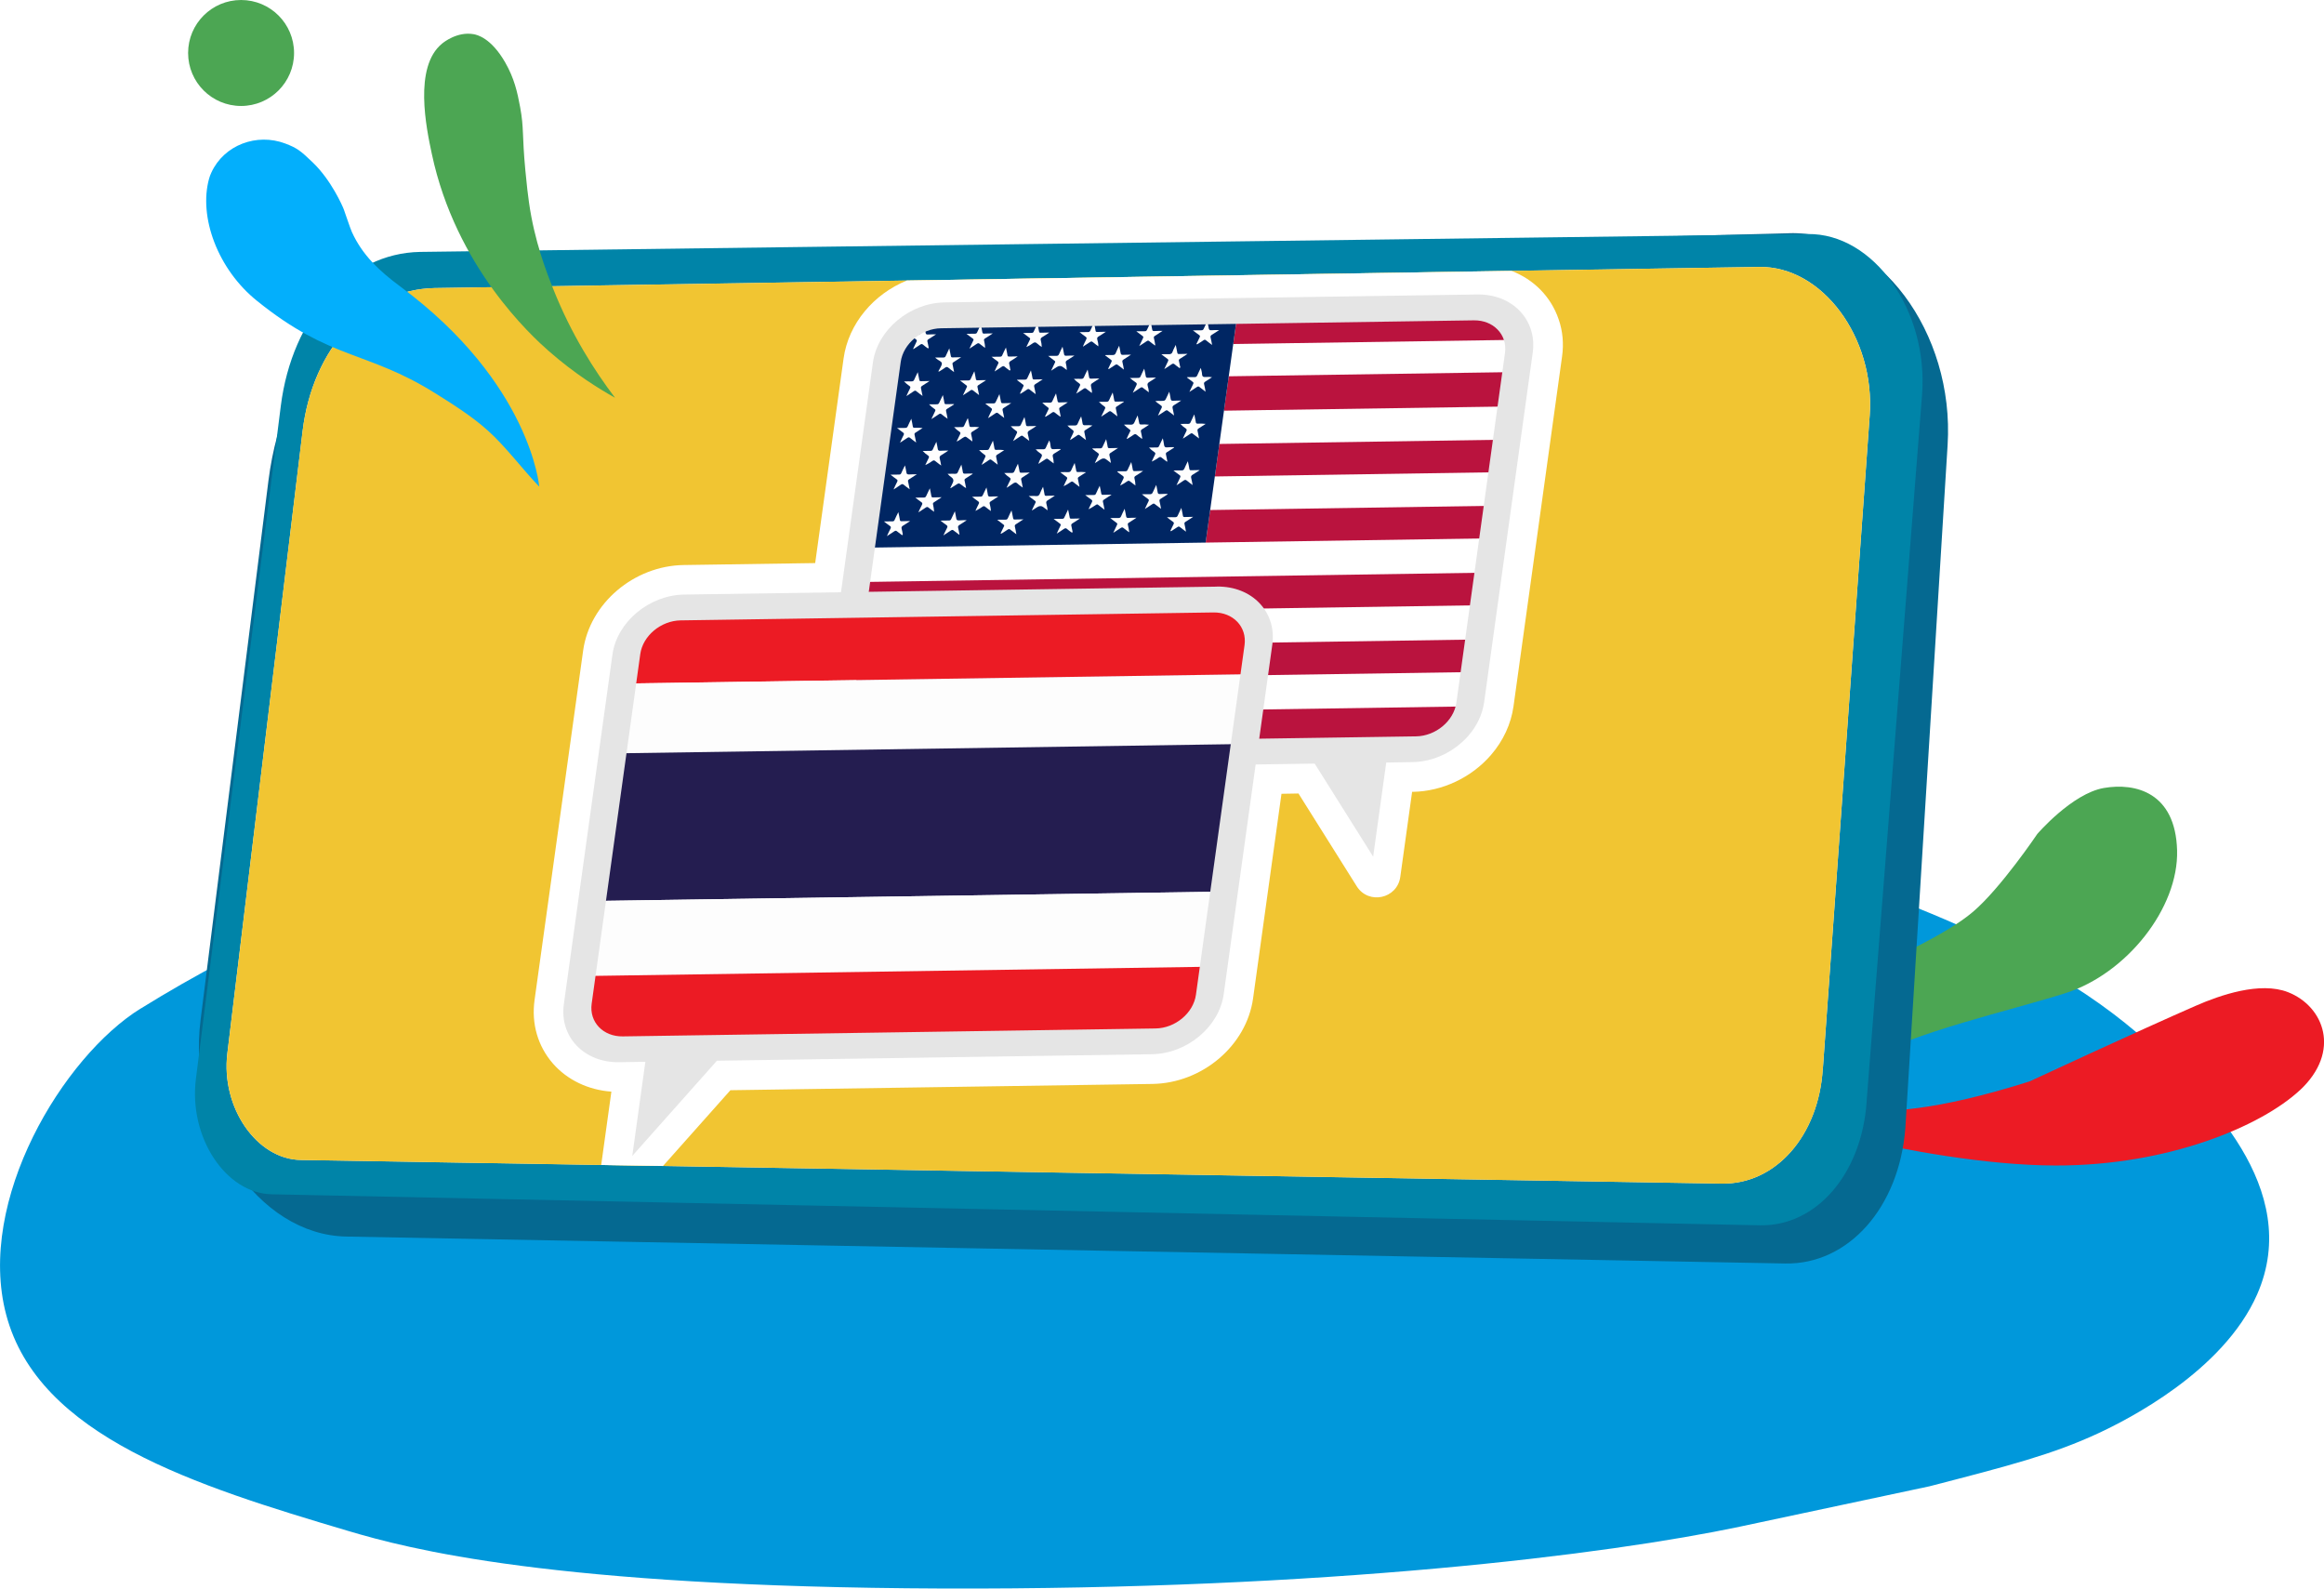 <?xml version="1.0" encoding="UTF-8"?>
<svg id="Layer_2" data-name="Layer 2" xmlns="http://www.w3.org/2000/svg" xmlns:xlink="http://www.w3.org/1999/xlink" viewBox="0 0 392.63 268.33">
  <defs>
    <style>
      .cls-1 {
        fill: #ba133e;
      }

      .cls-2 {
        fill: #fff;
      }

      .cls-3 {
        fill: #f1c532;
      }

      .cls-4 {
        fill: #4ca653;
      }

      .cls-5 {
        fill: #ec1b24;
      }

      .cls-6 {
        fill: #241d50;
      }

      .cls-7 {
        filter: url(#drop-shadow-2);
      }

      .cls-7, .cls-8 {
        fill: #e5e5e5;
      }

      .cls-9 {
        fill: #03affc;
      }

      .cls-10 {
        fill: #fdfdfd;
      }

      .cls-11 {
        fill: #002663;
      }

      .cls-12 {
        fill: #0098db;
      }

      .cls-8 {
        filter: url(#drop-shadow-1);
      }

      .cls-13 {
        fill: #0084a8;
      }

      .cls-14 {
        fill: #056991;
      }

      .cls-15 {
        fill: #fefefe;
      }
    </style>
    <filter id="drop-shadow-1" filterUnits="userSpaceOnUse">
      <feOffset dx="0" dy="0"/>
      <feGaussianBlur result="blur" stdDeviation="1"/>
      <feFlood flood-color="#000" flood-opacity=".48"/>
      <feComposite in2="blur" operator="in"/>
      <feComposite in="SourceGraphic"/>
    </filter>
    <filter id="drop-shadow-2" filterUnits="userSpaceOnUse">
      <feOffset dx="0" dy="0"/>
      <feGaussianBlur result="blur-2" stdDeviation="1"/>
      <feFlood flood-color="#000" flood-opacity=".48"/>
      <feComposite in2="blur-2" operator="in"/>
      <feComposite in="SourceGraphic"/>
    </filter>
  </defs>
  <g id="Layer_1-2" data-name="Layer 1">
    <g>
      <path class="cls-12" d="M23.75,170.36c-13.07,8.11-27.81,32.39-22.71,51.69,5.44,20.62,32.01,28.89,57.8,36.55,9.95,2.95,34.19,9.48,100.44,9.72,64.66,.23,112.34-5.73,134.72-10.46,2.18-.46,32-6.81,32-6.81h0c13.49-3.49,20.83-5.39,28.49-8.95,4.85-2.25,21.11-10.43,26.84-23.45,7.89-17.95-9.14-33.88-17.55-41.73-7.26-6.79-20.82-17.08-49.96-27.36-94.28-33.24-202.84-13.82-230.82-5.42-14.04,4.21-26.77,9.54-26.77,9.54-.97,.4-1.95,.81-2.92,1.24-10.68,4.61-20.51,9.84-29.54,15.44Z"/>
      <g>
        <path class="cls-5" d="M388.54,184.16c-6.49,6.03-22.15,12.75-41.3,12.71-11.9-.03-25.68-2.7-33.47-4.46l.32-5.05c4.37,.64,12.89,.34,28.78-4.69,0,0,18.71-8.69,28.09-12.78,4.08-1.79,10.87-4.15,15.59-2.3,6.08,2.38,9.04,10.03,1.99,16.58h0Z"/>
        <path class="cls-4" d="M348.94,167.76c-9.58,3.04-25.17,6.42-34.34,11.52l.93-14.79,3-2.07s10.15-4.42,14.83-8.43c4.68-4,10.83-13.12,10.83-13.12,0,0,5.87-6.84,11.25-7.77,5.37-.92,12.1,.76,12.37,10.53,.27,9.76-8.53,20.84-18.86,24.12h0Z"/>
      </g>
      <g>
        <path class="cls-14" d="M302.26,39.4l-224.01,5.75c-16.78,.42-30.27,15.22-32.9,36.05l-11.46,91.04c-2.33,18.47,9.68,36.35,24.6,36.63l243.11,4.55c10.68,.2,19.26-9.46,20.3-22.85l7.14-115.4c1.19-19.05-11.68-36.24-26.78-35.78Z"/>
        <path class="cls-13" d="M315.36,186.13c-.85,12.19-8.52,21.04-18.05,20.84l-251.38-5.24c-7.81-.13-14.08-9.66-12.83-19.51l14.34-113.65c1.91-15.1,11.59-25.81,23.53-26.02l234.44-3.02c11.13-.14,20.43,12.95,19.31,27.2l-9.37,119.39h0Z"/>
        <path class="cls-2" d="M307.94,180.59c-.71,11.28-7.95,19.48-17.05,19.33l-240.06-3.99c-7.46-.09-13.53-8.88-12.42-18l12.72-105.14c1.69-13.97,10.84-23.9,22.25-24.13l223.83-3.57c10.63-.17,19.61,11.9,18.67,25.08l-7.92,110.43h0Z"/>
      </g>
      <path class="cls-3" d="M315.88,70.18l-7.92,110.43v-.02c-.72,11.28-7.97,19.49-17.07,19.34l-178.88-2.98-2.69-.04-7.75-.13-1.41-.02-49.33-.82c-7.46-.1-13.53-8.88-12.42-18l12.71-105.14c1.7-13.97,10.85-23.9,22.26-24.14l56.8-.91,23.04-.37,102.13-1.63,16.62-.26,25.24-.4c10.63-.16,19.61,11.9,18.67,25.09Z"/>
      <path class="cls-2" d="M263.9,60.25l-8.2,59.06c-.42,2.98-1.73,5.82-3.81,8.22-3.29,3.81-8.23,6.14-13.19,6.22h-.13l-2,14.38c-.52,3.69-5.36,4.73-7.35,1.58l-9.85-15.68-2.87,.05-4.8,34.57c-1.11,7.97-8.58,14.31-17,14.44l-71.3,1.06-11.39,12.8-2.69-.04-7.75-.13,1.72-12.39c-3.91-.28-7.46-1.98-9.88-4.75-2.55-2.93-3.65-6.73-3.1-10.71l8.21-59.05c1.11-7.97,8.58-14.32,17-14.44l22.2-.33,4.8-34.57c.82-5.9,5.11-10.9,10.7-13.16l102.13-1.63c3.76,1.44,6.68,4.35,7.98,8.2,.69,1.98,.88,4.11,.57,6.3Z"/>
      <g>
        <g>
          <g>
            <path class="cls-2" d="M255.83,61.35l-.21,1.5-48.03,.72,.76-5.45,47.16-.7c.39,1.19,.52,2.52,.32,3.94Z"/>
            <polygon class="cls-2" points="254.81 68.66 254.03 74.27 206 74.99 206.78 69.37 254.81 68.66"/>
            <polygon class="cls-2" points="253.27 79.76 252.48 85.43 204.45 86.15 205.24 80.48 253.27 79.76"/>
            <polygon class="cls-2" points="251.71 90.93 250.91 96.73 145.2 98.31 146.01 92.51 251.71 90.93"/>
            <polygon class="cls-2" points="250.14 102.23 249.34 108.02 143.63 109.59 144.44 103.81 250.14 102.23"/>
            <polygon class="cls-2" points="248.57 113.52 247.77 119.32 142.06 120.89 142.87 115.09 248.57 113.52"/>
            <path class="cls-1" d="M247.77,119.32c-.28,2.04-1.19,3.95-2.52,5.53l-102.19,1.52c-.9-1.55-1.28-3.43-.99-5.47l105.71-1.58Z"/>
            <polygon class="cls-1" points="249.34 108.02 248.57 113.52 142.87 115.09 143.63 109.59 249.34 108.02"/>
            <polygon class="cls-1" points="250.91 96.73 250.14 102.23 144.44 103.81 145.2 98.31 250.91 96.73"/>
            <polygon class="cls-1" points="252.48 85.43 251.71 90.93 203.69 91.65 204.45 86.15 252.48 85.43"/>
            <polygon class="cls-1" points="254.03 74.27 253.27 79.76 205.24 80.48 206 74.99 254.03 74.27"/>
            <polygon class="cls-1" points="255.62 62.85 254.81 68.66 206.78 69.37 207.59 63.56 255.62 62.85"/>
            <path class="cls-1" d="M255.51,57.41l-47.16,.7,.81-5.84,37.85-.56c4.16-.06,7.4,2.28,8.5,5.7Z"/>
            <path class="cls-11" d="M209.16,52.28l-5.47,39.37-57.68,.86,4.11-29.58c.75-5.41,5.92-9.86,11.54-9.94l47.5-.71Z"/>
            <g>
              <path class="cls-15" d="M201.77,70.02c.1,.48,.2,.88,.26,1.29,.03,.19,.11,.25,.32,.25,.44-.02,.88-.02,1.34,.04-.39,.25-.77,.51-1.16,.75-.2,.12-.25,.23-.21,.43,.1,.39,.16,.8,.25,1.28-.4-.3-.74-.54-1.06-.8-.14-.11-.24-.1-.4,.01-.4,.27-.8,.53-1.28,.83,.21-.45,.37-.84,.57-1.21,.15-.27,.11-.41-.12-.55-.31-.2-.59-.44-.85-.73,.43,0,.86-.03,1.28-.01,.24,0,.35-.08,.44-.29,.17-.4,.37-.79,.59-1.27Z"/>
              <path class="cls-15" d="M151.52,72.3c.54,0,.97-.03,1.39-.02,.23,0,.35-.06,.45-.28,.17-.4,.37-.79,.6-1.27,.1,.47,.19,.87,.25,1.28,.03,.21,.13,.27,.35,.25,.43-.02,.86-.02,1.31,.04-.4,.26-.79,.52-1.19,.77-.17,.11-.21,.21-.17,.37,.09,.41,.17,.82,.27,1.31-.39-.29-.72-.52-1.02-.78-.17-.14-.29-.13-.49,.01-.37,.26-.76,.5-1.22,.8,.22-.47,.38-.86,.59-1.25,.12-.22,.11-.35-.09-.48-.32-.22-.62-.47-1.01-.76Z"/>
              <path class="cls-15" d="M173.08,70.45c.1,.48,.2,.89,.26,1.31,.03,.18,.12,.23,.3,.22,.44-.02,.88-.02,1.45-.02-.44,.29-.78,.54-1.15,.74-.31,.17-.37,.35-.29,.62,.1,.35,.15,.71,.24,1.15-.4-.3-.74-.54-1.06-.8-.14-.11-.24-.1-.4,0-.4,.27-.81,.53-1.28,.84,.23-.48,.42-.9,.63-1.31,.09-.18,.09-.29-.07-.4-.34-.23-.65-.48-.95-.8,.44,0,.88-.03,1.31-.01,.22,0,.33-.08,.41-.27,.18-.41,.38-.8,.6-1.28Z"/>
              <path class="cls-15" d="M182.65,70.31c.09,.43,.2,.78,.23,1.14,.03,.34,.19,.41,.52,.38,.38-.03,.76-.02,1.16,.04-.4,.26-.79,.53-1.19,.77-.18,.11-.21,.21-.17,.37,.09,.41,.17,.82,.27,1.32-.39-.29-.72-.53-1.04-.79-.14-.11-.24-.13-.43,0-.38,.27-.78,.52-1.22,.8,.1-.36,.28-.65,.42-.95,.27-.57,.27-.57-.2-.92-.23-.18-.47-.35-.67-.59,.41,0,.83-.03,1.24-.01,.25,0,.4-.06,.5-.31,.16-.4,.37-.79,.59-1.24Z"/>
              <path class="cls-15" d="M192.91,74.11c-.29-.22-.59-.41-.85-.65-.2-.19-.37-.16-.61,.02-.25,.19-.53,.35-.8,.52-.09,.06-.18,.15-.31,.11,.19-.41,.37-.82,.58-1.22,.09-.17,.06-.25-.07-.34-.34-.24-.66-.5-.97-.82,.37,0,.74-.04,1.09,0,.39,.04,.59-.11,.73-.48,.12-.33,.3-.66,.5-1.08,.1,.48,.19,.87,.26,1.27,.03,.2,.12,.27,.34,.26,.43-.02,.86-.02,1.32,.04-.38,.25-.75,.52-1.15,.75-.22,.13-.26,.25-.21,.45,.09,.37,.15,.75,.22,1.12-.03,.02-.05,.03-.08,.05Z"/>
              <path class="cls-15" d="M163.54,70.69c.08,.39,.16,.78,.23,1.17,.03,.19,.11,.28,.34,.26,.43-.02,.86-.02,1.32,.04-.38,.25-.75,.52-1.14,.74-.22,.13-.26,.25-.22,.45,.08,.37,.19,.74,.21,1.22-.3-.22-.53-.39-.77-.57-.42-.32-.42-.31-.95,.02-.29,.19-.57,.42-.95,.56,.21-.43,.38-.82,.58-1.2,.11-.21,.1-.33-.08-.45-.33-.22-.63-.47-.92-.78,.44,0,.87-.02,1.31-.01,.22,0,.33-.07,.41-.27,.17-.4,.37-.79,.56-1.18,.02,0,.05,0,.07,0Z"/>
              <path class="cls-15" d="M158.19,74.6c.09,.44,.18,.79,.23,1.16,.04,.29,.15,.42,.49,.38,.39-.04,.79-.02,1.3-.03-.44,.29-.78,.54-1.15,.75-.31,.17-.37,.35-.29,.62,.1,.35,.15,.71,.24,1.16-.39-.29-.71-.52-1.01-.77-.16-.13-.29-.14-.49,0-.37,.26-.75,.5-1.19,.69,.18-.39,.36-.78,.56-1.16,.1-.2,.11-.32-.08-.45-.33-.22-.63-.47-.92-.78,.43,0,.87-.02,1.3-.01,.21,0,.33-.06,.42-.26,.17-.4,.37-.79,.61-1.3Z"/>
              <path class="cls-15" d="M198.35,75.61c-.39,.25-.77,.52-1.17,.75-.21,.12-.24,.24-.19,.43,.09,.37,.15,.75,.23,1.13-.03,.02-.06,.04-.08,.06-.3-.23-.61-.44-.89-.68-.17-.15-.31-.14-.52,.01-.35,.25-.73,.48-1.15,.66,.18-.38,.34-.77,.54-1.14,.11-.21,.1-.33-.08-.45-.33-.22-.63-.47-.92-.78,.44,0,.89-.02,1.33-.02,.2,0,.3-.06,.38-.25,.18-.41,.38-.81,.62-1.3,.08,.4,.17,.71,.2,1.04,.04,.38,.19,.56,.63,.49,.35-.05,.71-.02,1.06-.03,0,.02,0,.05,.01,.07Z"/>
              <path class="cls-15" d="M184.57,75.74c.44,0,.88-.02,1.31-.01,.2,0,.3-.06,.39-.25,.18-.41,.38-.81,.61-1.3,.1,.47,.2,.87,.26,1.28,.03,.19,.11,.25,.32,.24,.44-.02,.88-.02,1.43-.03-.47,.31-.85,.57-1.24,.81-.21,.13-.26,.25-.21,.46,.1,.38,.16,.78,.25,1.26-.32-.24-.56-.42-.81-.61q-.42-.32-.95,.02c-.3,.19-.6,.39-.97,.63,.23-.48,.41-.89,.62-1.29,.1-.19,.09-.3-.08-.42-.33-.22-.64-.48-.95-.72l.04-.07Z"/>
              <path class="cls-15" d="M167.76,74.46c.1,.49,.19,.88,.25,1.29,.03,.19,.12,.25,.32,.24,.44-.02,.88-.02,1.33,.04-.39,.25-.76,.52-1.16,.75-.21,.12-.24,.24-.2,.43,.09,.4,.16,.8,.26,1.28-.39-.29-.72-.53-1.04-.79-.14-.11-.24-.13-.43,0-.38,.27-.78,.51-1.26,.83,.23-.49,.41-.9,.61-1.3,.09-.19,.08-.29-.08-.4-.33-.23-.65-.49-.95-.8,.44,0,.89-.02,1.33-.02,.2,0,.3-.06,.38-.25,.18-.41,.38-.81,.62-1.3Z"/>
              <path class="cls-15" d="M198.24,79.47c.52,0,.93-.04,1.34-.01,.3,.02,.43-.1,.54-.36,.15-.38,.35-.75,.56-1.19,.1,.48,.2,.88,.26,1.3,.03,.18,.11,.23,.3,.22,.45-.02,.89-.02,1.46-.03-.45,.29-.8,.55-1.17,.76-.29,.16-.35,.33-.28,.6,.1,.36,.15,.73,.24,1.17-.36-.27-.67-.48-.95-.73-.2-.17-.35-.2-.61,0-.35,.26-.73,.48-1.17,.77,.22-.46,.39-.86,.59-1.25,.11-.22,.12-.35-.08-.48-.33-.22-.63-.47-1.02-.77Z"/>
              <path class="cls-15" d="M179.23,75.89c-.37,.24-.73,.5-1.11,.71-.26,.15-.31,.3-.25,.54,.09,.36,.15,.73,.15,1.14-.31-.24-.64-.46-.94-.71-.16-.13-.28-.11-.46,.01-.36,.25-.74,.49-1.19,.78,.12-.44,.31-.79,.5-1.13,.18-.32,.12-.47-.14-.63-.3-.19-.56-.42-.82-.7,.43,0,.87-.03,1.29-.01,.23,0,.35-.07,.44-.29,.16-.39,.36-.77,.57-1.21,.15,.35,.2,.69,.23,1.02,.04,.36,.19,.51,.59,.46,.36-.04,.72-.02,1.08-.02l.03,.07Z"/>
              <path class="cls-15" d="M154.88,80.12c-.5,.32-.88,.59-1.28,.83-.19,.12-.23,.23-.18,.4,.09,.4,.17,.8,.27,1.3-.38-.29-.71-.51-1.01-.77-.18-.16-.31-.13-.52,.01-.36,.26-.74,.49-1.2,.79,.22-.48,.39-.88,.6-1.27,.11-.21,.1-.33-.08-.45-.33-.22-.63-.47-1.03-.78,.54,0,.99-.02,1.43-.02,.2,0,.3-.05,.39-.25,.17-.41,.38-.81,.62-1.3,.09,.42,.19,.77,.23,1.13,.03,.34,.2,.43,.54,.4,.38-.03,.76-.02,1.25-.03Z"/>
              <path class="cls-15" d="M172.79,82.36c-.33-.25-.62-.42-.86-.66-.27-.28-.51-.24-.85,.02-.3,.23-.63,.42-1.03,.68,.23-.48,.41-.89,.62-1.29,.1-.19,.09-.3-.08-.42-.33-.22-.64-.48-.93-.79,.4,0,.81-.03,1.2-.01,.28,.01,.44-.05,.55-.35,.14-.38,.35-.75,.57-1.21,.1,.47,.2,.87,.26,1.28,.03,.19,.11,.25,.31,.24,.44-.02,.88-.02,1.44-.03-.48,.32-.87,.58-1.27,.83-.18,.11-.24,.21-.19,.4,.1,.4,.16,.82,.26,1.3Z"/>
              <path class="cls-15" d="M188.81,79.61c.44,0,.89-.02,1.33-.01,.19,0,.28-.07,.36-.23,.18-.41,.38-.81,.62-1.32,.1,.47,.19,.84,.25,1.23,.03,.22,.11,.32,.37,.3,.43-.03,.85-.02,1.39-.03-.48,.32-.86,.58-1.26,.82-.19,.12-.26,.22-.21,.42,.1,.38,.16,.78,.17,1.22-.31-.23-.62-.46-.92-.7-.16-.13-.29-.14-.49,0-.36,.26-.74,.49-1.18,.7,.18-.37,.34-.75,.53-1.11,.13-.24,.11-.39-.1-.53-.32-.2-.61-.45-.91-.68,.02-.02,.03-.04,.05-.07Z"/>
              <path class="cls-15" d="M182.36,82.22c-.39-.29-.72-.53-1.03-.79-.16-.13-.28-.12-.46,.01-.37,.26-.75,.49-1.18,.69,.18-.39,.35-.79,.55-1.17,.11-.21,.07-.31-.09-.42-.33-.23-.64-.48-1.03-.78,.5,0,.9-.04,1.28-.01,.34,.03,.5-.1,.62-.41,.14-.36,.33-.7,.54-1.14,.1,.5,.2,.9,.27,1.32,.03,.17,.1,.21,.27,.21,.45-.02,.9-.02,1.38,.04-.4,.26-.79,.52-1.19,.77-.17,.1-.22,.2-.18,.37,.09,.41,.17,.82,.27,1.32Z"/>
              <path class="cls-15" d="M164.33,80.05c-.39,.26-.78,.52-1.18,.76-.19,.11-.23,.22-.18,.4,.09,.38,.16,.78,.25,1.23-.33-.15-.53-.35-.76-.52-.47-.34-.46-.35-1.04,.03-.26,.17-.51,.33-.77,.49-.02,.01-.04,0-.11,0,.15-.31,.29-.62,.44-.92q.25-.53-.19-.86c-.24-.18-.48-.37-.7-.62,.42,0,.85-.03,1.27-.01,.24,0,.37-.05,.47-.29,.16-.39,.36-.77,.59-1.26,.1,.48,.19,.86,.25,1.26,.03,.22,.13,.28,.36,.27,.43-.03,.86-.02,1.28-.02,0,.02,0,.05,.01,.07Z"/>
              <path class="cls-15" d="M186.59,86.09c-.41-.31-.75-.56-1.08-.83-.12-.1-.21-.07-.35,.02-.4,.27-.8,.52-1.26,.74,.18-.38,.35-.77,.55-1.15,.11-.21,.12-.35-.08-.48-.33-.22-.63-.47-1.02-.76,.54,0,.99-.03,1.44-.02,.2,0,.3-.06,.38-.25,.18-.42,.39-.83,.62-1.31,.1,.47,.2,.88,.26,1.29,.03,.19,.11,.25,.32,.24,.44-.02,.88-.02,1.43-.03-.48,.31-.87,.58-1.27,.83-.19,.11-.23,.22-.19,.4,.1,.41,.17,.82,.26,1.3Z"/>
              <path class="cls-15" d="M197.26,83.49c-.38,.25-.75,.51-1.14,.74-.21,.13-.27,.24-.22,.45,.1,.39,.17,.8,.26,1.27-.4-.3-.74-.55-1.07-.81-.12-.1-.23-.1-.38,0-.39,.27-.8,.52-1.29,.84,.24-.5,.41-.91,.62-1.31,.1-.19,.06-.29-.09-.39-.33-.23-.65-.49-1.04-.79,.51,0,.92-.04,1.33-.01,.3,.02,.43-.1,.54-.36,.16-.38,.35-.75,.56-1.21,.09,.46,.19,.84,.24,1.22,.03,.26,.15,.34,.43,.32,.41-.03,.81-.02,1.22-.03l.02,.06Z"/>
              <path class="cls-15" d="M172.84,56.25c.54,0,.98-.03,1.41-.02,.21,0,.33-.05,.41-.26,.17-.41,.38-.81,.61-1.3,.1,.48,.2,.89,.27,1.31,.03,.18,.11,.23,.29,.22,.45-.02,.9-.02,1.45-.03-.45,.29-.8,.55-1.18,.76-.28,.16-.33,.32-.26,.57,.09,.35,.15,.71,.16,1.12-.27-.2-.57-.39-.81-.62-.25-.24-.46-.21-.76,.02-.31,.24-.66,.44-1.04,.6,.2-.41,.39-.82,.6-1.23,.08-.16,.06-.25-.07-.34-.34-.25-.67-.51-1.08-.81Z"/>
              <path class="cls-15" d="M157.09,82.48c.1,.49,.2,.89,.26,1.31,.03,.17,.1,.24,.29,.23,.45-.02,.9-.02,1.45-.03-.49,.32-.88,.59-1.28,.84-.17,.1-.22,.2-.18,.37,.09,.4,.16,.8,.18,1.25-.32-.24-.64-.46-.95-.72-.16-.13-.28-.12-.47,.01-.38,.27-.79,.51-1.24,.81,.21-.45,.38-.85,.59-1.23,.14-.26,.1-.39-.11-.52-.31-.2-.6-.45-.98-.74,.55,0,.99-.03,1.43-.02,.2,0,.3-.06,.39-.25,.18-.41,.38-.82,.62-1.31Z"/>
              <path class="cls-15" d="M168.67,83.85c-.49,.32-.89,.59-1.29,.84-.17,.11-.21,.21-.18,.37,.08,.39,.2,.77,.2,1.26-.36-.27-.67-.48-.95-.72-.17-.14-.3-.13-.49,.01-.36,.25-.74,.48-1.17,.69,.18-.4,.35-.8,.56-1.19,.11-.2,.07-.31-.09-.42-.33-.23-.64-.48-1.03-.78,.54,0,.98-.03,1.41-.02,.22,0,.32-.07,.41-.27,.18-.41,.38-.81,.61-1.28,.09,.44,.18,.81,.23,1.19,.03,.26,.13,.38,.44,.35,.41-.04,.82-.02,1.34-.03Z"/>
              <path class="cls-15" d="M176.98,86.2c-.28-.21-.5-.38-.73-.55q-.46-.35-1.04,.03c-.27,.17-.53,.34-.8,.51-.01,0-.04,0-.08,0,.2-.41,.38-.83,.59-1.23,.09-.17,.07-.27-.07-.37-.34-.24-.66-.5-1.06-.8,.46,0,.84-.05,1.19,0,.42,.05,.61-.12,.74-.5,.12-.33,.3-.65,.5-1.07,.1,.5,.19,.89,.25,1.29,.03,.18,.1,.26,.31,.24,.44-.03,.89-.02,1.43-.03-.44,.29-.79,.55-1.16,.76-.29,.16-.34,.32-.27,.59,.09,.35,.18,.7,.2,1.14Z"/>
              <path class="cls-15" d="M182.96,58.5c.18-.39,.35-.79,.55-1.17,.12-.22,.07-.33-.1-.45-.32-.22-.63-.47-1.02-.77,.52,0,.96-.03,1.39-.02,.22,0,.34-.05,.44-.28,.17-.41,.38-.81,.61-1.27,.1,.48,.2,.9,.26,1.32,.03,.17,.1,.21,.27,.21,.46-.02,.91-.02,1.47-.03-.44,.29-.81,.55-1.19,.77-.25,.14-.32,.27-.26,.53,.09,.36,.2,.71,.18,1.16-.34-.26-.65-.46-.93-.71-.18-.16-.32-.13-.53,.02-.36,.25-.73,.48-1.1,.72l-.05-.04Z"/>
              <path class="cls-15" d="M195.11,58.35c-.31-.24-.64-.47-.94-.72-.14-.12-.26-.12-.44,0-.38,.27-.78,.51-1.26,.82,.24-.51,.43-.93,.64-1.34,.08-.16,.06-.25-.06-.34-.34-.24-.67-.5-1.08-.81,.52,0,.96-.03,1.39-.01,.26,.01,.36-.09,.45-.31,.17-.39,.36-.77,.59-1.25,.1,.47,.19,.84,.25,1.23,.03,.22,.1,.32,.37,.3,.43-.04,.86-.02,1.39-.03-.48,.31-.87,.58-1.27,.83-.19,.11-.24,.21-.19,.4,.1,.38,.16,.78,.23,1.17l-.07,.06Z"/>
              <path class="cls-15" d="M203.97,54.24c.09,.44,.18,.8,.23,1.16,.04,.28,.14,.42,.48,.38,.4-.04,.79-.02,1.3-.03-.46,.3-.84,.56-1.23,.79-.23,.14-.28,.27-.22,.49,.1,.38,.16,.78,.25,1.24-.38-.29-.71-.52-1.02-.78-.15-.13-.27-.14-.46,0-.26,.2-.55,.36-.83,.54-.1,.07-.2,.16-.35,.1,.18-.38,.36-.75,.55-1.13,.09-.18,.09-.29-.07-.4-.34-.23-.65-.49-1.06-.79,.53,0,.98-.03,1.42-.02,.22,0,.32-.07,.41-.27,.18-.41,.38-.82,.61-1.29Z"/>
              <path class="cls-15" d="M163.27,56.39c.55,0,.99-.03,1.43-.02,.22,0,.32-.08,.4-.27,.17-.4,.37-.79,.61-1.28,.1,.49,.19,.88,.25,1.27,.03,.19,.1,.28,.33,.26,.44-.03,.88-.02,1.43-.03-.48,.32-.87,.59-1.28,.83-.19,.11-.23,.22-.18,.4,.09,.38,.16,.78,.16,1.22-.31-.23-.63-.46-.92-.7-.15-.13-.27-.13-.47,0-.38,.27-.78,.51-1.25,.82,.24-.51,.43-.93,.64-1.35,.09-.16,.07-.25-.06-.34-.34-.24-.67-.5-1.08-.81Z"/>
              <path class="cls-15" d="M169.03,90.12c.2-.41,.38-.82,.59-1.22,.09-.17,0-.22-.1-.3-.33-.25-.66-.5-1.06-.81,.53,0,.96-.03,1.38-.01,.26,.01,.37-.09,.46-.31,.17-.4,.37-.79,.59-1.26,.1,.48,.2,.89,.27,1.32,.03,.18,.11,.23,.3,.22,.44-.02,.89-.02,1.44-.03-.46,.3-.84,.56-1.22,.8-.2,.12-.28,.23-.22,.45,.1,.38,.16,.78,.25,1.27-.39-.3-.72-.53-1.02-.78-.16-.13-.28-.12-.47,.01-.27,.19-.55,.36-.83,.54-.1,.07-.2,.16-.35,.1Z"/>
              <path class="cls-15" d="M154.27,58.92c.18-.39,.36-.79,.56-1.18,.11-.2,.07-.31-.09-.42-.33-.23-.64-.48-1.03-.78,.53,0,.97-.02,1.41-.02,.21,0,.32-.05,.41-.26,.17-.41,.38-.81,.61-1.3,.09,.46,.18,.84,.24,1.24,.03,.22,.11,.32,.38,.3,.43-.03,.86-.02,1.39-.03-.47,.3-.85,.56-1.24,.8-.21,.12-.28,.24-.22,.45,.08,.3,.13,.61,.19,.91,.01,.06,.04,.14-.04,.19-.08,.05-.13-.01-.18-.05-.24-.18-.49-.34-.7-.54-.17-.15-.3-.16-.52,0-.36,.26-.74,.49-1.11,.73-.02-.01-.04-.03-.06-.04Z"/>
              <path class="cls-15" d="M178.02,87.65c.56,0,1.01-.02,1.46-.02,.17,0,.26-.05,.33-.22,.19-.43,.4-.85,.64-1.34,.1,.49,.2,.9,.27,1.33,.03,.17,.1,.21,.27,.21,.45-.02,.9-.02,1.46-.03-.48,.31-.86,.58-1.25,.81-.2,.12-.25,.24-.2,.43,.08,.31,.14,.63,.2,.95,0,.05,0,.13-.03,.16-.07,.07-.13,0-.18-.03-.25-.18-.51-.35-.73-.56-.17-.16-.32-.13-.53,.01-.36,.26-.74,.49-1.2,.79,.23-.49,.4-.9,.61-1.29,.11-.21,.07-.31-.09-.42-.33-.23-.63-.47-1.03-.77Z"/>
              <path class="cls-15" d="M177.58,62.62c.24-.52,.43-.94,.64-1.35,.09-.17,.06-.24-.07-.34-.34-.24-.66-.5-1.07-.81,.52,0,.95-.03,1.37-.01,.24,0,.37-.06,.47-.29,.16-.39,.36-.77,.59-1.26,.1,.46,.2,.84,.25,1.22,.03,.24,.13,.33,.4,.31,.42-.03,.84-.02,1.36-.03-.46,.3-.83,.56-1.21,.78-.24,.14-.3,.28-.24,.51,.1,.36,.15,.73,.16,1.15-.23-.17-.46-.34-.69-.52q-.45-.34-1.02,.03c-.28,.18-.57,.37-.94,.61Z"/>
              <path class="cls-15" d="M186.76,59.98c.38,0,.77-.03,1.14-.01,.32,.02,.51-.06,.63-.4,.13-.37,.34-.73,.55-1.17,.09,.45,.18,.83,.24,1.21,.04,.25,.14,.35,.42,.33,.42-.03,.83-.02,1.34-.03-.47,.3-.84,.56-1.23,.8-.2,.12-.28,.23-.22,.45,.1,.38,.16,.78,.25,1.27-.39-.3-.72-.53-1.03-.78-.16-.13-.28-.12-.47,.01-.27,.19-.55,.36-.83,.54-.1,.07-.2,.17-.34,.1,.19-.39,.37-.78,.56-1.16,.08-.17,.07-.27-.08-.37-.33-.23-.65-.49-.97-.73,0-.02,.02-.04,.03-.07Z"/>
              <path class="cls-15" d="M167.52,60.27c.56,0,1-.02,1.44-.02,.19,0,.28-.06,.36-.23,.18-.42,.39-.83,.63-1.32,.1,.48,.2,.89,.26,1.31,.03,.18,.11,.23,.3,.22,.44-.02,.88-.02,1.43-.03-.44,.29-.77,.54-1.14,.74-.31,.17-.37,.35-.28,.62,.07,.23,.1,.48,.14,.72,.02,.09,.1,.21-.02,.28-.11,.07-.18-.06-.26-.12-.21-.15-.43-.3-.63-.48-.16-.15-.3-.16-.52,0-.36,.26-.74,.49-1.21,.79,.22-.48,.39-.89,.6-1.27,.12-.22,.08-.33-.09-.45-.32-.22-.63-.47-1.01-.76Z"/>
              <path class="cls-15" d="M162.04,90.31c-.31-.24-.63-.47-.94-.71-.14-.12-.26-.12-.44,0-.39,.27-.79,.52-1.28,.84,.23-.48,.4-.86,.6-1.23,.13-.24,.12-.39-.1-.53-.32-.21-.61-.45-.99-.74,.53,0,.97-.03,1.41-.02,.21,0,.32-.06,.41-.26,.18-.4,.38-.8,.61-1.3,.08,.42,.17,.74,.21,1.06,.04,.37,.17,.54,.61,.48,.36-.05,.72-.02,1.18-.03-.44,.29-.79,.54-1.16,.76-.26,.15-.36,.29-.28,.56,.1,.35,.15,.73,.22,1.09-.02,.01-.05,.03-.07,.04Z"/>
              <path class="cls-15" d="M190.73,89.89c-.31-.24-.63-.46-.93-.71-.16-.13-.28-.12-.47,.01-.38,.26-.77,.51-1.25,.81,.24-.51,.42-.92,.63-1.33,.09-.18,.06-.27-.08-.36-.33-.24-.65-.49-1.06-.8,.51,0,.93-.03,1.35-.01,.25,0,.39-.06,.49-.31,.16-.39,.36-.77,.59-1.25,.1,.47,.19,.85,.25,1.24,.03,.22,.11,.32,.37,.3,.43-.03,.85-.02,1.38-.03-.49,.32-.88,.59-1.28,.83-.17,.11-.21,.2-.17,.37,.1,.39,.16,.8,.23,1.2-.02,.01-.04,.03-.07,.04Z"/>
              <path class="cls-15" d="M160.38,58.83c.1,.48,.19,.89,.26,1.3,.03,.19,.11,.25,.32,.24,.44-.02,.88-.02,1.42-.03-.48,.32-.88,.58-1.28,.83-.17,.11-.22,.2-.17,.37,.09,.4,.16,.8,.26,1.31-.38-.28-.69-.5-.97-.74-.19-.17-.36-.16-.59,.02-.24,.18-.51,.34-.76,.5-.1,.07-.2,.16-.35,.1,.03-.05,.05-.09,.08-.14,.19-.41,.55-.85,.52-1.21-.03-.35-.57-.49-.86-.75-.07-.06-.15-.11-.29-.23,.52,0,.95-.03,1.38-.01,.23,0,.35-.06,.44-.28,.18-.41,.38-.81,.6-1.29Z"/>
              <path class="cls-15" d="M196.71,62.33c.23-.49,.4-.88,.6-1.27,.11-.21,.1-.33-.08-.45-.33-.22-.63-.47-1.02-.77,.45,0,.8-.04,1.15-.01,.4,.03,.65-.07,.78-.5,.11-.34,.31-.66,.5-1.07,.1,.49,.19,.89,.26,1.31,.03,.17,.1,.23,.29,.23,.44-.02,.89-.02,1.44-.03-.47,.31-.86,.58-1.26,.82-.19,.11-.24,.22-.19,.4,.07,.27,.12,.54,.17,.82,.02,.1,.12,.23,0,.32-.13,.09-.2-.06-.28-.12-.2-.14-.4-.27-.58-.44-.19-.18-.36-.2-.61,0-.34,.26-.72,.47-1.17,.77Z"/>
              <path class="cls-15" d="M200.39,89.82c-.39-.3-.73-.53-1.04-.79-.15-.12-.26-.12-.44,.01-.27,.19-.55,.37-.83,.54-.1,.07-.2,.17-.36,.12,.17-.36,.33-.73,.52-1.09,.12-.22,.12-.35-.08-.48-.32-.21-.62-.46-1.01-.76,.53,0,.97-.03,1.39-.01,.24,0,.35-.07,.44-.29,.18-.41,.38-.81,.6-1.28,.1,.48,.2,.9,.27,1.33,.03,.17,.1,.21,.27,.21,.45-.02,.91-.02,1.46-.03-.47,.31-.85,.57-1.25,.81-.2,.12-.26,.23-.21,.43,.1,.39,.16,.8,.25,1.28Z"/>
              <path class="cls-15" d="M151.77,86.5c.1,.48,.2,.89,.26,1.31,.03,.18,.1,.23,.29,.23,.44-.02,.88-.02,1.44-.03-.44,.29-.78,.54-1.14,.74-.31,.17-.37,.35-.28,.62,.08,.25,.11,.52,.16,.78,.01,.07,.06,.16-.04,.22-.08,.04-.13-.03-.18-.06-.26-.19-.52-.38-.76-.58-.13-.11-.24-.1-.41,0-.39,.26-.78,.51-1.27,.83,.22-.47,.38-.87,.59-1.24,.13-.25,.09-.37-.11-.5-.32-.21-.61-.46-.98-.74,.54,0,.99-.02,1.44-.02,.19,0,.28-.06,.36-.24,.18-.42,.39-.83,.63-1.32Z"/>
              <path class="cls-15" d="M165.42,66.74c-.41-.31-.74-.55-1.05-.8-.13-.11-.24-.11-.41,0-.39,.27-.8,.53-1.28,.84,.24-.51,.43-.93,.64-1.35,.08-.16,.07-.25-.06-.34-.34-.24-.66-.5-1.07-.81,.51,0,.93-.03,1.34-.01,.25,0,.39-.06,.49-.31,.16-.39,.36-.76,.59-1.25,.1,.49,.19,.88,.25,1.27,.03,.19,.11,.28,.33,.26,.43-.03,.86-.02,1.41-.03-.48,.31-.87,.58-1.27,.82-.19,.12-.23,.22-.18,.4,.09,.4,.16,.8,.26,1.3Z"/>
              <path class="cls-15" d="M200.56,63.71c.42,0,.84-.03,1.25-.01,.26,.01,.37-.09,.47-.31,.17-.4,.37-.79,.59-1.25,.08,.39,.2,.72,.21,1.06,.02,.43,.24,.52,.65,.48,.34-.04,.69-.02,1.04,.04-.38,.24-.75,.5-1.13,.73-.21,.13-.27,.25-.21,.46,.1,.38,.16,.78,.25,1.26-.4-.3-.73-.55-1.05-.81-.13-.11-.24-.1-.4,0-.39,.27-.8,.52-1.29,.84,.24-.5,.43-.92,.64-1.33,.08-.17,.07-.27-.08-.37-.33-.23-.65-.48-.97-.73l.03-.07Z"/>
              <path class="cls-15" d="M155.05,62.85c.1,.48,.19,.9,.26,1.31,.03,.18,.11,.23,.3,.23,.44-.02,.88-.02,1.44-.03-.48,.31-.86,.57-1.25,.81-.2,.12-.24,.24-.2,.43,.09,.4,.16,.8,.26,1.28-.4-.3-.74-.54-1.06-.81-.13-.11-.24-.1-.4,0-.39,.27-.78,.52-1.27,.84,.23-.48,.39-.89,.6-1.27,.12-.22,.08-.33-.09-.45-.32-.22-.62-.46-.91-.76,.42,0,.84-.03,1.26-.01,.25,0,.37-.07,.47-.3,.17-.4,.37-.79,.6-1.27Z"/>
              <path class="cls-15" d="M171.86,64.14c.42,0,.84-.03,1.25-.01,.25,0,.37-.07,.47-.3,.17-.4,.37-.79,.59-1.27,.1,.47,.2,.87,.26,1.28,.03,.2,.11,.28,.33,.26,.43-.02,.86-.02,1.4-.03-.46,.3-.81,.55-1.18,.77-.23,.14-.32,.26-.25,.51,.1,.37,.15,.76,.25,1.23-.38-.29-.7-.51-.99-.75-.17-.14-.3-.17-.52,0-.26,.2-.55,.36-.83,.54-.1,.07-.2,.16-.33,.11,.2-.41,.38-.81,.58-1.21,.07-.14,.06-.22-.06-.31-.34-.24-.66-.5-1-.75,0-.02,.02-.04,.03-.07Z"/>
              <path class="cls-15" d="M191.38,66.35c.22-.47,.38-.84,.58-1.21,.14-.26,.14-.41-.1-.56-.32-.2-.6-.44-.97-.73,.53,0,.97-.03,1.4-.02,.22,0,.33-.07,.41-.27,.17-.4,.37-.79,.61-1.29,.1,.46,.2,.84,.25,1.23,.03,.24,.14,.33,.4,.31,.42-.03,.83-.02,1.35-.03-.41,.27-.73,.51-1.06,.69-.34,.19-.46,.37-.35,.72,.1,.32,.18,.65,.18,1.07-.36-.27-.69-.51-1-.76-.13-.11-.24-.11-.41,0-.39,.27-.78,.51-1.28,.84Z"/>
              <path class="cls-15" d="M183.75,62.42c.09,.46,.18,.85,.24,1.24,.03,.22,.12,.32,.38,.3,.42-.03,.84-.02,1.37-.03-.38,.25-.66,.43-.95,.62-.54,.35-.53,.35-.43,.93,.05,.27,.16,.52,.1,.9-.34-.25-.64-.47-.92-.7-.16-.13-.28-.15-.49,0-.37,.27-.76,.5-1.23,.81,.23-.49,.4-.9,.61-1.29,.11-.21,.07-.31-.09-.43-.32-.22-.63-.47-.91-.77,.42,0,.85-.03,1.27-.01,.23,0,.34-.07,.44-.29,.17-.41,.38-.81,.61-1.27Z"/>
              <path class="cls-15" d="M197.54,66.15c.09,.45,.19,.82,.24,1.21,.03,.28,.17,.36,.46,.33,.4-.03,.79-.02,1.31-.03-.46,.3-.83,.56-1.21,.78-.25,.14-.28,.29-.23,.51,.09,.37,.16,.76,.25,1.23-.4-.3-.74-.54-1.06-.8-.14-.11-.24-.1-.4,0-.39,.27-.78,.51-1.27,.83,.22-.48,.39-.89,.6-1.27,.12-.22,.08-.33-.09-.45-.32-.22-.61-.46-.96-.72,.38-.08,.69-.05,1-.05,.64-.02,.64-.01,.92-.61,.14-.29,.28-.59,.45-.96Z"/>
              <path class="cls-15" d="M161.18,68.31c-.38,.25-.75,.5-1.14,.73-.2,.12-.25,.23-.2,.43,.1,.38,.16,.78,.25,1.27-.39-.29-.72-.51-1.02-.77-.17-.14-.29-.12-.49,.02-.37,.26-.76,.5-1.23,.8,.23-.5,.42-.92,.63-1.33,.08-.17,.07-.26-.07-.36-.33-.23-.65-.48-.95-.8,.43,0,.87-.02,1.3-.01,.22,0,.33-.07,.42-.27,.18-.41,.38-.81,.61-1.29,.1,.48,.2,.88,.26,1.3,.03,.19,.11,.25,.32,.24,.43-.02,.86-.02,1.29-.02,0,.02,.01,.05,.02,.07Z"/>
              <path class="cls-15" d="M189.87,67.88c-.39,.25-.78,.51-1.17,.76-.17,.1-.22,.21-.18,.38,.09,.4,.16,.8,.26,1.31-.4-.3-.73-.54-1.04-.79-.14-.11-.25-.12-.43,0-.39,.27-.79,.52-1.27,.84,.24-.5,.43-.92,.64-1.33,.08-.16,.07-.27-.07-.37-.33-.23-.65-.48-.95-.8,.42,0,.85-.03,1.26-.01,.26,.01,.37-.09,.47-.31,.17-.4,.37-.79,.59-1.26,.1,.47,.2,.88,.26,1.3,.03,.19,.11,.25,.32,.24,.43-.02,.86-.02,1.3-.02l.02,.07Z"/>
              <path class="cls-15" d="M166.55,68.15c.43,0,.86-.03,1.28-.01,.22,0,.32-.07,.41-.28,.18-.41,.38-.81,.61-1.29,.1,.48,.19,.88,.26,1.29,.03,.18,.11,.26,.32,.25,.44-.02,.87-.02,1.42-.03-.49,.32-.87,.58-1.27,.82-.19,.11-.23,.22-.19,.4,.09,.4,.17,.8,.27,1.29-.38-.29-.71-.51-1.01-.77-.18-.15-.31-.13-.52,.02-.36,.26-.74,.49-1.21,.79,.22-.48,.39-.88,.6-1.27,.12-.22,.08-.33-.09-.45-.31-.22-.61-.46-.92-.69l.03-.08Z"/>
              <path class="cls-15" d="M179.11,70.37c-.29-.22-.6-.42-.88-.66-.18-.16-.33-.15-.55,.02-.25,.19-.53,.35-.8,.52-.1,.07-.2,.17-.34,.12,.18-.38,.36-.77,.56-1.15,.11-.2,.09-.31-.08-.42-.33-.22-.63-.47-.93-.78,.43,0,.87-.03,1.3-.01,.22,0,.33-.08,.41-.27,.17-.4,.37-.79,.61-1.29,.1,.49,.19,.88,.26,1.27,.03,.19,.11,.28,.34,.26,.43-.03,.86-.02,1.4-.03-.49,.32-.88,.58-1.28,.83-.17,.11-.21,.2-.17,.37,.09,.38,.15,.77,.23,1.16-.03,.02-.05,.04-.08,.06Z"/>
            </g>
          </g>
          <path class="cls-8" d="M258.6,55.55c-1.18-3.49-4.6-5.87-8.99-5.81l-90.01,1.34c-5.92,.09-11.35,4.62-12.12,10.13l-8.21,59.06c-.29,2.08,.12,4,1.07,5.58,1.57,2.61,4.59,4.28,8.27,4.23l73.5-1.1,9.88,15.72,2.21-15.9,4.42-.07c3.68-.05,7.18-1.83,9.49-4.49,1.39-1.61,2.34-3.55,2.63-5.63l8.21-59.06c.2-1.44,.06-2.8-.36-4.01Zm-12.55,63.14c-.44,3.1-3.49,5.64-6.82,5.69l-90.01,1.34c-3.33,.05-5.68-2.42-5.26-5.51l8.21-59.06c.43-3.1,3.49-5.65,6.82-5.7l90.01-1.34c1.63-.02,3.04,.56,3.98,1.53,1,1,1.5,2.41,1.28,3.99l-8.21,59.06Z"/>
        </g>
        <g>
          <g>
            <path class="cls-5" d="M212.42,110.19l-.51,3.69-106.77,1.59,.51-3.69c.73-5.28,5.93-9.62,11.61-9.71l86.21-1.28c5.67-.08,9.69,4.12,8.95,9.4Z"/>
            <polygon class="cls-10" points="211.91 113.87 210.25 125.78 103.49 127.38 105.14 115.46 211.91 113.87"/>
            <polygon class="cls-6" points="210.27 125.67 206.81 150.6 100.04 152.19 103.5 127.26 210.27 125.67"/>
            <polygon class="cls-10" points="206.81 150.6 205.04 163.28 98.28 164.88 100.04 152.19 206.81 150.6"/>
            <path class="cls-5" d="M205.04,163.28l-.48,3.46c-.73,5.28-5.93,9.62-11.61,9.71l-86.21,1.28c-5.67,.08-9.69-4.12-8.95-9.4l.48-3.46,106.77-1.59Z"/>
          </g>
          <path class="cls-7" d="M205.6,99.09l-90.01,1.34c-5.92,.09-11.35,4.62-12.12,10.13l-8.21,59.05c-.77,5.52,3.42,9.9,9.35,9.81l4.42-.07-2.21,15.9,14.3-16.08,73.5-1.1c5.92-.09,11.35-4.62,12.12-10.13l8.21-59.05c.77-5.52-3.42-9.9-9.35-9.81Zm-3.55,68.93c-.43,3.1-3.49,5.65-6.82,5.7l-90.01,1.34c-3.33,.05-5.69-2.43-5.26-5.52l8.21-59.05c.43-3.1,3.49-5.65,6.82-5.7l90.01-1.34c3.33-.05,5.69,2.43,5.26,5.52l-8.21,59.05Z"/>
        </g>
      </g>
      <g>
        <path class="cls-9" d="M91.1,82.19s-1.42-17.47-23.48-33.8c-3.48-2.58-6.38-5.26-8.17-9.2-.29-.64-1.09-3.07-1.36-3.8-.21-.58-2.14-4.98-5.27-7.97-2.04-1.96-2.63-2.42-4.63-3.18-4.8-1.81-10.33,.23-12.48,4.9-.17,.36-.29,.7-.38,1.01-1.81,6.45,1.44,15.36,8.14,20.71,12.44,10.02,18.44,8.33,29.94,15.49,2.71,1.69,6.33,3.95,9,6.37,3.12,2.8,5.78,6.46,8.67,9.46h.02Z"/>
        <path class="cls-4" d="M103.91,67.19c-3.49-4.59-7.41-10.75-10.43-18.35-1.19-2.99-3.18-8.08-4.11-14.64-.15-1.06-.4-3.05-.61-5.38-.58-6.13-.22-7.11-.88-10.69-.48-2.62-1.01-4.93-2.54-7.6-2.39-4.15-4.76-4.66-5.35-4.76-2.72-.47-5.03,1.36-5.31,1.6-4.83,3.95-2.65,14.3-1.73,18.61,4.05,19.1,16.89,30.8,19.75,33.31,4.41,3.87,8.52,6.4,11.23,7.91h-.01Z"/>
        <circle class="cls-4" cx="40.73" cy="8.95" r="8.95"/>
      </g>
    </g>
  </g>
</svg>